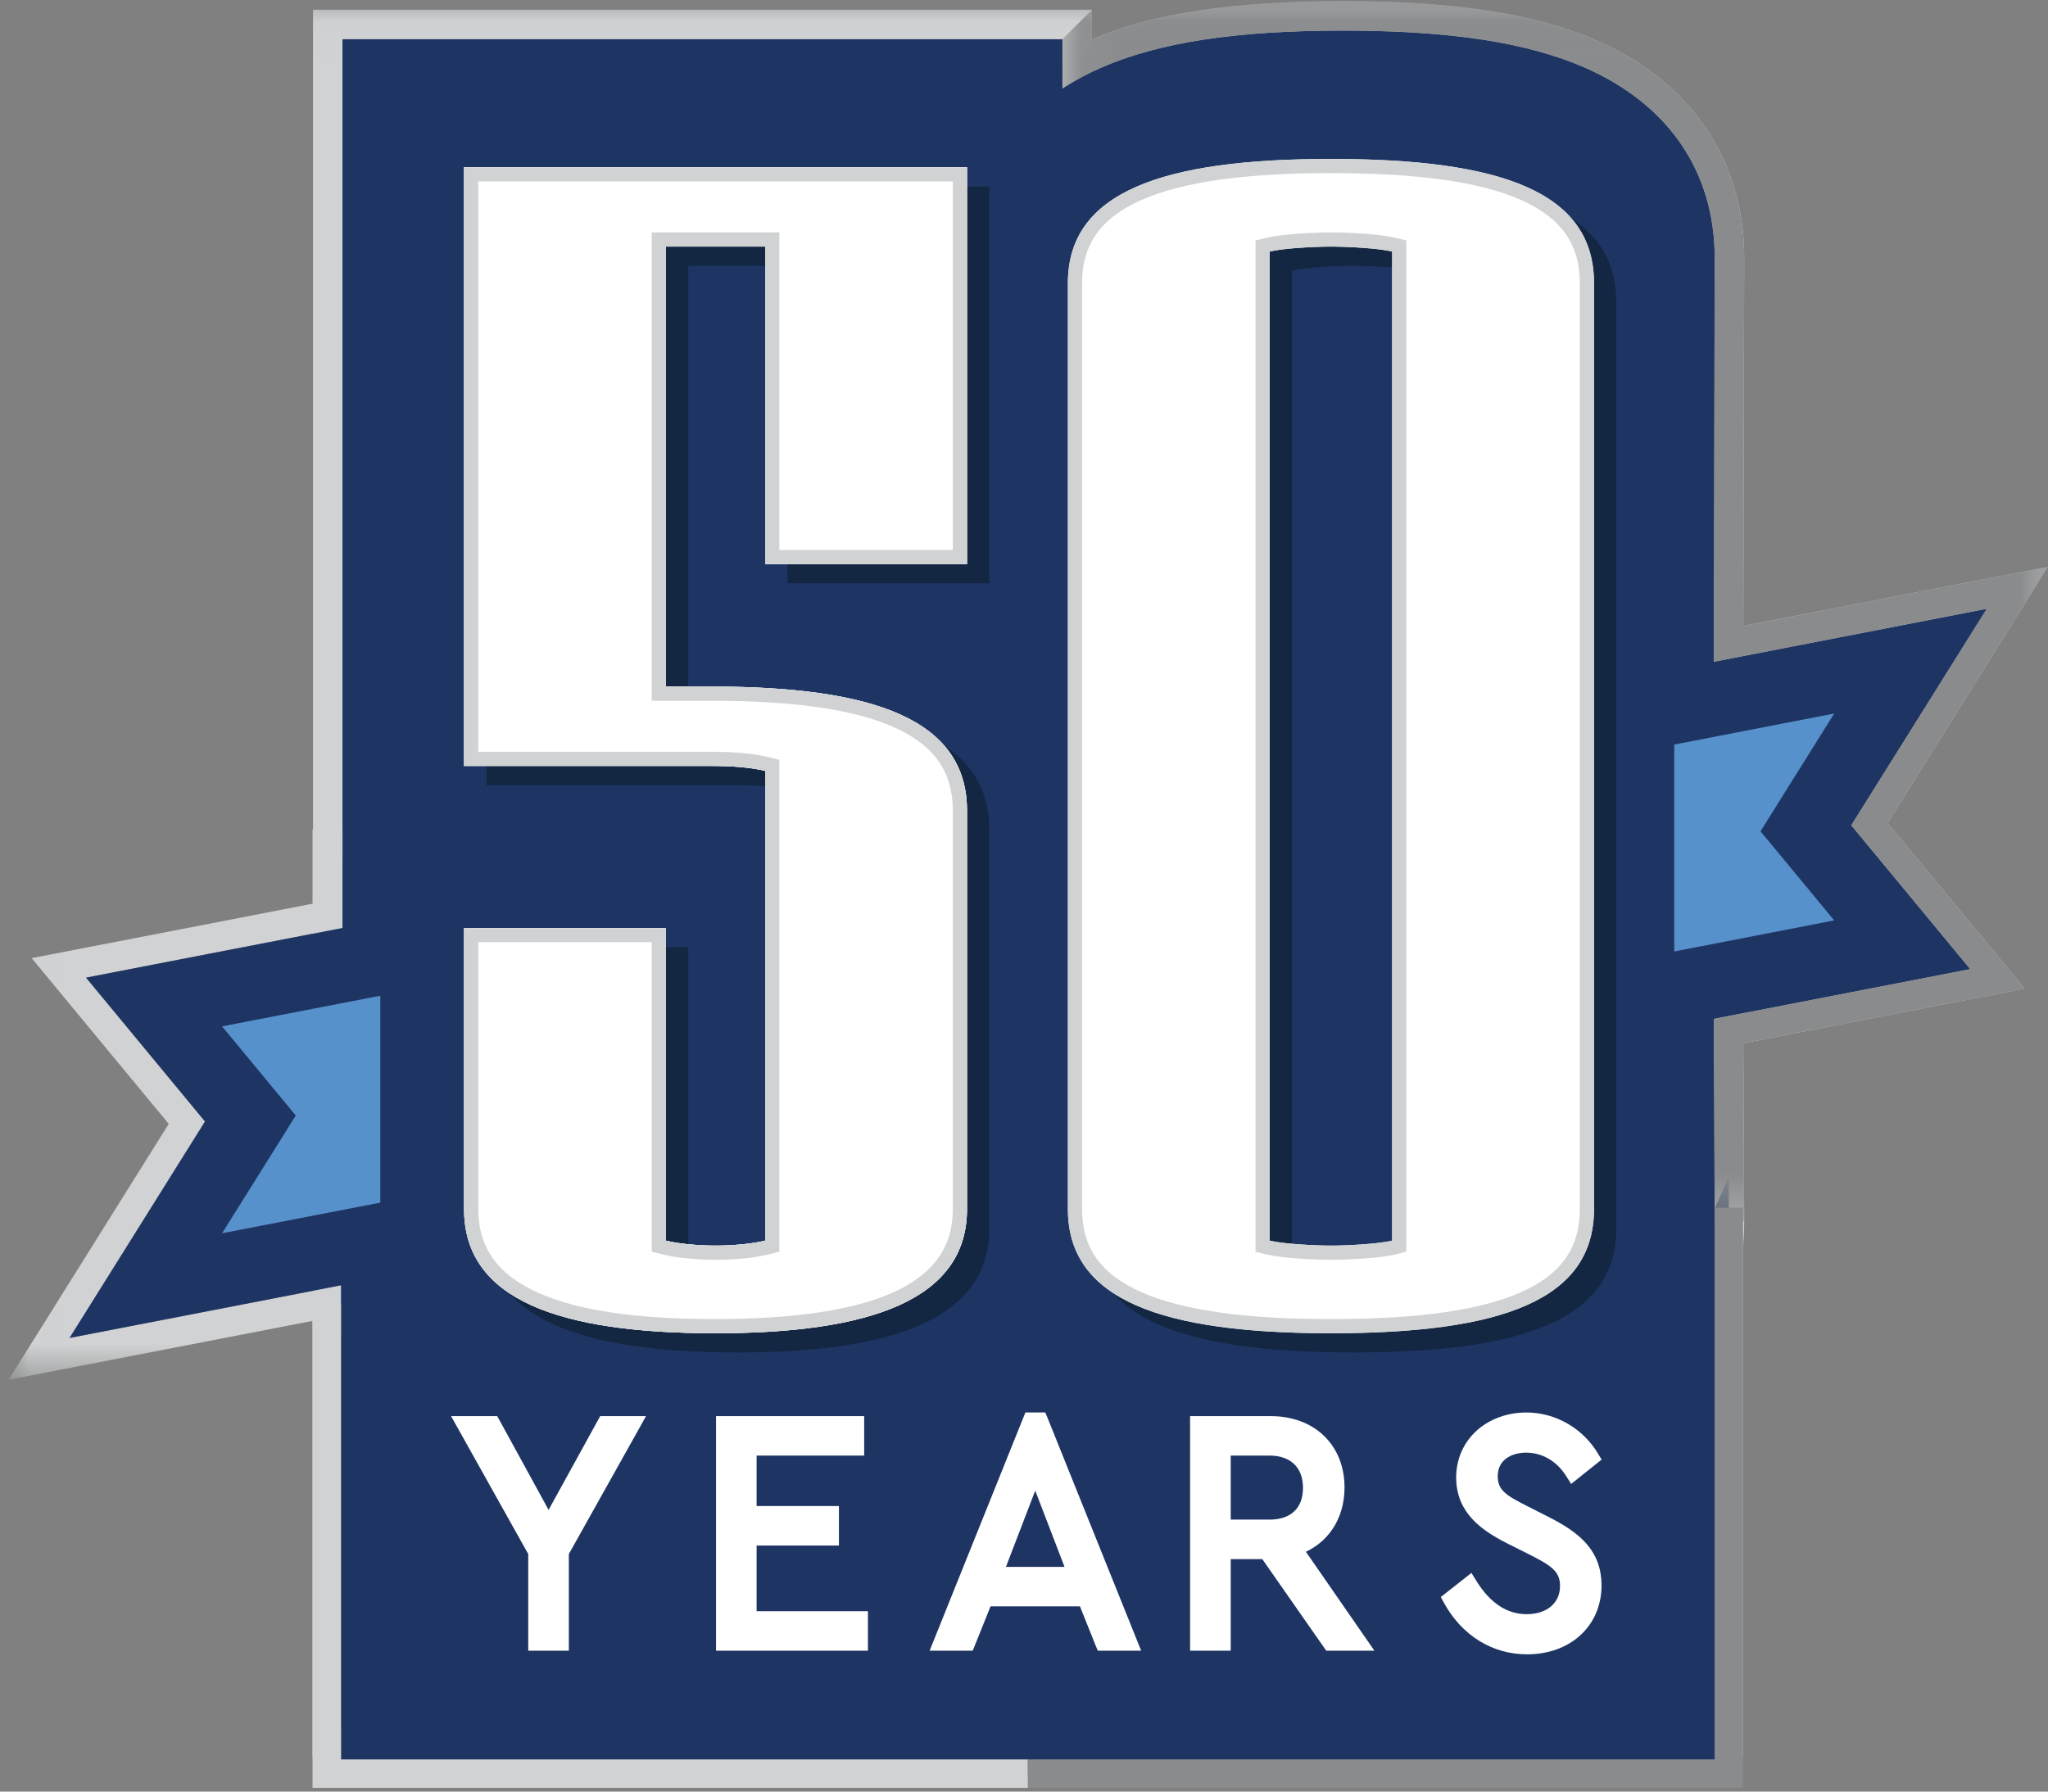 <?xml version="1.0" encoding="UTF-8"?>
<svg width="48px" height="42px" viewBox="0 0 48 42" version="1.1" xmlns="http://www.w3.org/2000/svg" xmlns:xlink="http://www.w3.org/1999/xlink">
    <rect x="0" y="0" width="48" height="42" fill="#808080" stroke="none"/>
    <!-- Generator: sketchtool 63.1 (101010) - https://sketch.com -->
    <title>DDD330D2-3817-4E41-9500-BBC07203A738</title>
    <desc>Created with sketchtool.</desc>
    <defs>
        <polygon id="path-1" points="0.015 0.026 47.809 0.026 47.809 32.346 0.015 32.346"></polygon>
        <polygon id="path-3" points="0.066 0.026 23.161 0.026 23.161 28.637 0.066 28.637"></polygon>
    </defs>
    <g id="Homepage--(50th-aniversary)" stroke="none" stroke-width="1" fill="none" fill-rule="evenodd">
        <g id="Homepage----50-badge-2---LG" transform="translate(-309, -34)">
            <g id="1320-nav-copy">
                <g id="Nav-(Designed)-4">
                    <g id="50-badge" transform="translate(309, 34)">
                        <path d="M40.186,19.447 L7.992,19.447 L7.325,19.447 L7.325,20.113 L7.325,40.511 L7.325,41.178 L7.992,41.178 L40.186,41.178 L40.853,41.178 L40.853,40.511 L40.853,20.113 L40.853,19.447 L40.186,19.447 Z M7.992,40.511 L40.186,40.511 L40.186,20.113 L7.992,20.113 L7.992,40.511 Z" id="Fill-11" fill="#D0D2D3"></path>
                        <g id="Group-15" transform="translate(0.186, 0)">
                            <mask id="mask-2" fill="white">
                                <use xlink:href="#path-1"></use>
                            </mask>
                            <g id="Clip-14"></g>
                            <path d="M44.669,20.035 L44.054,19.291 L44.855,18.011 L46.965,14.639 L47.809,13.29 L46.247,13.593 L42.342,14.351 L40.674,14.675 L40.694,6.048 C40.694,4.907 40.391,3.882 39.794,3.002 C39.202,2.131 38.35,1.444 37.259,0.963 C35.814,0.324 33.915,0.026 31.283,0.026 C28.716,0.026 26.845,0.313 25.406,0.926 L25.406,0.228 L7.15,0.228 L7.15,21.183 L4.559,21.686 L1.699,22.24 L0.556,22.461 L1.298,23.359 L3.154,25.604 L3.769,26.347 L2.967,27.628 L0.859,30.998 L0.015,32.346 L1.576,32.044 L5.48,31.287 L7.607,30.875 C7.671,31.02 7.742,31.162 7.819,31.3 C7.824,31.274 7.828,31.247 7.832,31.221 C7.897,30.852 7.947,30.486 7.867,30.12 L5.348,30.609 L1.445,31.365 L3.554,27.994 L4.619,26.291 L3.687,25.163 L1.831,22.918 L4.69,22.364 L7.842,21.754 L7.842,0.92 L24.714,0.92 L24.714,2.077 C24.988,1.898 25.284,1.735 25.606,1.594 C26.964,0.996 28.768,0.718 31.283,0.718 C33.815,0.718 35.625,0.997 36.98,1.595 C38.929,2.456 40.002,4.038 40.002,6.048 L39.982,15.514 L42.474,15.03 L46.379,14.272 L44.269,17.644 L43.203,19.348 L44.136,20.475 L45.991,22.719 L43.133,23.274 L39.982,23.886 L40.002,28.637 C40.002,28.92 39.98,29.193 39.938,29.458 C39.981,30.018 40.052,30.575 40.119,31.133 C40.5,30.385 40.694,29.548 40.694,28.637 L40.674,24.456 L43.265,23.953 L46.123,23.398 L47.266,23.176 L46.524,22.278 L44.669,20.035 Z" id="Fill-13" fill="#D0D2D3" mask="url(#mask-2)"></path>
                        </g>
                        <path d="M43.389,19.348 L44.455,17.644 L46.565,14.272 L42.66,15.03 L40.168,15.514 L40.188,6.048 C40.188,4.038 39.115,2.456 37.166,1.595 C35.811,0.997 34.001,0.718 31.469,0.718 C28.954,0.718 27.15,0.996 25.792,1.594 C25.47,1.735 25.174,1.898 24.9,2.077 L24.9,0.92 L22.595,0.92 L10.333,0.92 L8.028,0.92 L8.028,3.225 L8.028,17.827 L8.028,20.132 L8.028,21.754 L4.876,22.364 L2.017,22.919 L3.873,25.163 L4.805,26.291 L3.74,27.994 L1.631,31.365 L5.534,30.609 L7.992,30.132 L7.992,41.606 L40.519,41.606 L40.519,27.588 L40.188,28.331 L40.168,23.886 L43.319,23.274 L46.177,22.719 L44.322,20.475 L43.389,19.348 Z" id="Fill-16" fill="#1E3564"></path>
                        <path d="M17.294,31.706 C20.9,31.706 23.188,30.93 23.188,28.798 L23.188,19.453 C23.188,17.321 21.016,16.545 17.178,16.545 L16.131,16.545 L16.131,6.231 L18.457,6.231 L18.457,13.676 L23.188,13.676 L23.188,4.37 L11.4,4.37 L11.4,18.406 L17.178,18.406 C17.721,18.406 18.147,18.445 18.457,18.523 L18.457,29.535 C18.147,29.612 17.682,29.651 17.294,29.651 C16.906,29.651 16.441,29.612 16.131,29.535 L16.131,22.206 L11.4,22.206 L11.4,28.798 C11.4,30.93 13.649,31.706 17.294,31.706" id="Fill-18" fill="#132743"></path>
                        <path d="M33.152,29.535 C32.842,29.612 32.105,29.651 31.718,29.651 C31.33,29.651 30.593,29.612 30.283,29.535 L30.283,6.348 C30.593,6.27 31.33,6.231 31.718,6.231 C32.105,6.231 32.842,6.27 33.152,6.348 L33.152,29.535 Z M25.553,7.084 L25.553,28.798 C25.553,30.93 27.763,31.706 31.718,31.706 C35.711,31.706 37.883,30.93 37.883,28.798 L37.883,7.084 C37.883,4.952 35.711,4.176 31.718,4.176 C27.763,4.176 25.553,4.952 25.553,7.084 L25.553,7.084 Z" id="Fill-20" fill="#132743"></path>
                        <polygon id="Fill-22" fill="#5691CC" points="8.913 23.343 5.205 24.061 6.932 26.151 5.205 28.911 8.913 28.193"></polygon>
                        <path d="M16.77,31.255 C20.376,31.255 22.664,30.48 22.664,28.347 L22.664,19.003 C22.664,16.87 20.493,16.095 16.654,16.095 L15.607,16.095 L15.607,5.781 L17.934,5.781 L17.934,13.225 L22.664,13.225 L22.664,3.92 L10.877,3.92 L10.877,17.956 L16.654,17.956 C17.197,17.956 17.623,17.995 17.934,18.072 L17.934,29.084 C17.623,29.162 17.158,29.2 16.77,29.2 C16.383,29.2 15.917,29.162 15.607,29.084 L15.607,21.756 L10.877,21.756 L10.877,28.347 C10.877,30.48 13.126,31.255 16.77,31.255" id="Fill-24" fill="#FFFFFF"></path>
                        <path d="M16.77,31.255 C20.376,31.255 22.664,30.48 22.664,28.347 L22.664,19.003 C22.664,16.87 20.493,16.095 16.654,16.095 L15.607,16.095 L15.607,5.781 L17.934,5.781 L17.934,13.225 L22.664,13.225 L22.664,3.92 L10.877,3.92 L10.877,17.956 L16.654,17.956 C17.197,17.956 17.623,17.995 17.934,18.072 L17.934,29.084 C17.623,29.162 17.158,29.2 16.77,29.2 C16.383,29.2 15.917,29.162 15.607,29.084 L15.607,21.756 L10.877,21.756 L10.877,28.347 C10.877,30.48 13.126,31.255 16.77,31.255" id="Fill-26" fill="#FFFFFF"></path>
                        <path d="M22.664,3.92 L10.877,3.92 L10.877,17.956 L16.654,17.956 C17.197,17.956 17.623,17.995 17.934,18.072 L17.934,29.084 C17.623,29.162 17.158,29.201 16.77,29.201 C16.383,29.201 15.917,29.162 15.607,29.084 L15.607,21.756 L10.877,21.756 L10.877,28.347 C10.877,30.48 13.126,31.255 16.77,31.255 C20.376,31.255 22.664,30.48 22.664,28.347 L22.664,19.003 C22.664,16.87 20.493,16.095 16.654,16.095 L15.607,16.095 L15.607,5.781 L17.934,5.781 L17.934,13.225 L22.664,13.225 L22.664,3.92 Z M22.332,4.252 L22.332,12.893 L18.266,12.893 L18.266,5.781 L18.266,5.448 L17.934,5.448 L15.607,5.448 L15.275,5.448 L15.275,5.781 L15.275,16.095 L15.275,16.427 L15.607,16.427 L16.654,16.427 C18.619,16.427 20.028,16.632 20.962,17.052 C21.896,17.473 22.332,18.093 22.332,19.003 L22.332,28.347 C22.332,29.236 21.874,29.874 20.933,30.298 C20.012,30.713 18.611,30.923 16.77,30.923 C14.889,30.923 13.523,30.719 12.594,30.298 C11.662,29.877 11.209,29.239 11.209,28.347 L11.209,22.088 L15.275,22.088 L15.275,29.084 L15.275,29.344 L15.527,29.407 C15.899,29.5 16.413,29.533 16.77,29.533 C17.127,29.533 17.641,29.5 18.014,29.407 L18.266,29.344 L18.266,29.084 L18.266,18.072 L18.266,17.813 L18.014,17.75 C17.675,17.665 17.23,17.624 16.654,17.624 L11.209,17.624 L11.209,4.252 L22.332,4.252 L22.332,4.252 Z" id="Fill-28" fill="#D0D2D3"></path>
                        <polygon id="Fill-30" fill="#5691CC" points="42.989 16.727 39.24 17.455 39.24 22.305 42.989 21.577 41.262 19.488"></polygon>
                        <path d="M32.629,29.084 C32.319,29.162 31.582,29.2 31.194,29.2 C30.806,29.2 30.069,29.162 29.759,29.084 L29.759,5.897 C30.069,5.82 30.806,5.781 31.194,5.781 C31.582,5.781 32.319,5.82 32.629,5.897 L32.629,29.084 Z M25.029,6.634 L25.029,28.347 C25.029,30.48 27.239,31.255 31.194,31.255 C35.188,31.255 37.359,30.48 37.359,28.347 L37.359,6.634 C37.359,4.501 35.188,3.726 31.194,3.726 C27.239,3.726 25.029,4.501 25.029,6.634 L25.029,6.634 Z" id="Fill-32" fill="#FFFFFF"></path>
                        <path d="M31.194,29.201 C30.806,29.201 30.07,29.161 29.759,29.084 L29.759,5.897 C30.07,5.82 30.806,5.781 31.194,5.781 C31.582,5.781 32.318,5.82 32.629,5.897 L32.629,29.084 C32.318,29.161 31.582,29.201 31.194,29.201 M31.194,3.726 C27.239,3.726 25.029,4.501 25.029,6.634 L25.029,28.347 C25.029,30.48 27.239,31.255 31.194,31.255 C35.188,31.255 37.359,30.48 37.359,28.347 L37.359,6.634 C37.359,4.501 35.188,3.726 31.194,3.726 M31.194,29.533 C31.601,29.533 32.364,29.493 32.709,29.407 L32.961,29.344 L32.961,29.084 L32.961,5.897 L32.961,5.638 L32.709,5.575 C32.365,5.489 31.601,5.448 31.194,5.448 C30.787,5.448 30.023,5.489 29.679,5.575 L29.427,5.638 L29.427,5.897 L29.427,29.084 L29.427,29.344 L29.679,29.407 C30.024,29.493 30.787,29.533 31.194,29.533 M31.194,4.058 C33.232,4.058 34.687,4.263 35.64,4.684 C36.586,5.102 37.027,5.722 37.027,6.634 L37.027,28.347 C37.027,29.259 36.586,29.879 35.64,30.297 C34.687,30.718 33.232,30.923 31.194,30.923 C29.17,30.923 27.72,30.718 26.762,30.297 C25.806,29.876 25.361,29.257 25.361,28.347 L25.361,6.634 C25.361,5.724 25.806,5.105 26.762,4.684 C27.72,4.263 29.17,4.058 31.194,4.058" id="Fill-34" fill="#D0D2D3"></path>
                        <g id="Group-38" transform="translate(24.834, 0)">
                            <mask id="mask-4" fill="white">
                                <use xlink:href="#path-3"></use>
                            </mask>
                            <g id="Clip-37"></g>
                            <path d="M16.045,28.637 L16.025,24.456 L18.617,23.953 L21.475,23.398 L22.618,23.176 L21.875,22.278 L20.021,20.035 L19.406,19.291 L20.207,18.011 L22.317,14.639 L23.161,13.29 L21.599,13.593 L17.694,14.351 L16.025,14.676 L16.045,6.048 C16.045,4.907 15.743,3.882 15.146,3.002 C14.554,2.131 13.702,1.444 12.611,0.963 C11.166,0.324 9.267,0.026 6.635,0.026 C4.068,0.026 2.197,0.313 0.758,0.927 L0.758,0.92 L0.758,0.228 L0.066,0.92 L0.066,2.077 C0.34,1.898 0.636,1.735 0.957,1.594 C2.316,0.996 4.12,0.718 6.635,0.718 C9.167,0.718 10.977,0.997 12.332,1.595 C14.281,2.456 15.354,4.038 15.354,6.048 L15.334,15.514 L17.826,15.03 L21.731,14.272 L19.621,17.644 L18.555,19.348 L19.488,20.476 L21.343,22.719 L18.485,23.274 L15.334,23.886 L15.354,28.637" id="Fill-36" fill="#898B8D" mask="url(#mask-4)"></path>
                        </g>
                        <polygon id="Fill-39" fill="#898B8D" points="40.186 28.311 40.186 41.245 24.089 41.245 24.089 41.912 40.186 41.912 40.853 41.912 40.853 41.245 40.853 28.311"></polygon>
                        <polygon id="Fill-41" fill="#D0D2D3" points="7.992 30.57 7.992 41.246 24.089 41.246 24.089 41.912 7.992 41.912 7.325 41.912 7.325 41.246 7.325 30.57"></polygon>
                        <polygon id="Fill-43" stroke="#FFFFFF" stroke-width="0.25" fill="#FFFFFF" points="12.857 35.656 11.595 33.35 11.58 33.323 10.785 33.323 12.506 36.399 12.506 38.572 13.207 38.572 13.207 36.399 14.873 33.422 14.928 33.323 14.141 33.323"></polygon>
                        <polygon id="Fill-45" stroke="#FFFFFF" stroke-width="0.25" fill="#FFFFFF" points="17.608 36.107 19.537 36.107 19.537 35.431 17.608 35.431 17.608 33.998 20.129 33.998 20.129 33.323 16.907 33.323 16.907 38.572 20.217 38.572 20.217 37.896 17.608 37.896"></polygon>
                        <path d="M25.132,36.857 L23.395,36.857 L24.263,34.596 L25.132,36.857 Z M24.416,33.238 L24.117,33.238 L22.01,38.48 L21.973,38.572 L22.714,38.572 L23.131,37.533 L25.396,37.533 L25.799,38.539 L25.813,38.572 L26.561,38.572 L24.433,33.278 L24.416,33.238 Z" id="Fill-47" stroke="#FFFFFF" stroke-width="0.25" fill="#FFFFFF"></path>
                        <path d="M30.664,34.878 C30.664,35.423 30.325,35.749 29.758,35.749 L28.72,35.749 L28.72,33.998 L29.758,33.998 C30.317,33.998 30.664,34.335 30.664,34.878 M31.387,34.87 C31.387,33.945 30.741,33.323 29.78,33.323 L28.018,33.323 L28.018,38.572 L28.72,38.572 L28.72,36.425 L29.65,36.425 L31.133,38.549 L31.149,38.572 L31.974,38.572 L30.417,36.323 C31.026,36.1 31.387,35.561 31.387,34.87" id="Fill-49" stroke="#FFFFFF" stroke-width="0.25" fill="#FFFFFF"></path>
                        <path d="M36.25,35.679 L35.711,35.405 C35.27,35.178 34.978,35.029 34.978,34.606 C34.978,34.138 35.374,33.929 35.767,33.929 C36.191,33.929 36.573,34.152 36.816,34.541 L36.855,34.603 L37.374,34.188 L37.344,34.138 C37.013,33.583 36.412,33.238 35.775,33.238 C35.368,33.238 34.991,33.372 34.711,33.615 C34.417,33.872 34.254,34.235 34.254,34.637 C34.254,35.391 34.795,35.771 35.38,36.069 L35.921,36.34 C36.443,36.604 36.688,36.773 36.688,37.18 C36.688,37.65 36.324,37.966 35.782,37.966 C35.273,37.966 34.839,37.682 34.493,37.122 L34.454,37.059 L33.929,37.472 L33.956,37.522 C34.355,38.243 35.023,38.657 35.789,38.657 C36.744,38.657 37.411,38.043 37.411,37.164 C37.411,36.421 36.947,36.033 36.25,35.679" id="Fill-51" stroke="#FFFFFF" stroke-width="0.25" fill="#FFFFFF"></path>
                    </g>
                </g>
            </g>
        </g>
    </g>
</svg>